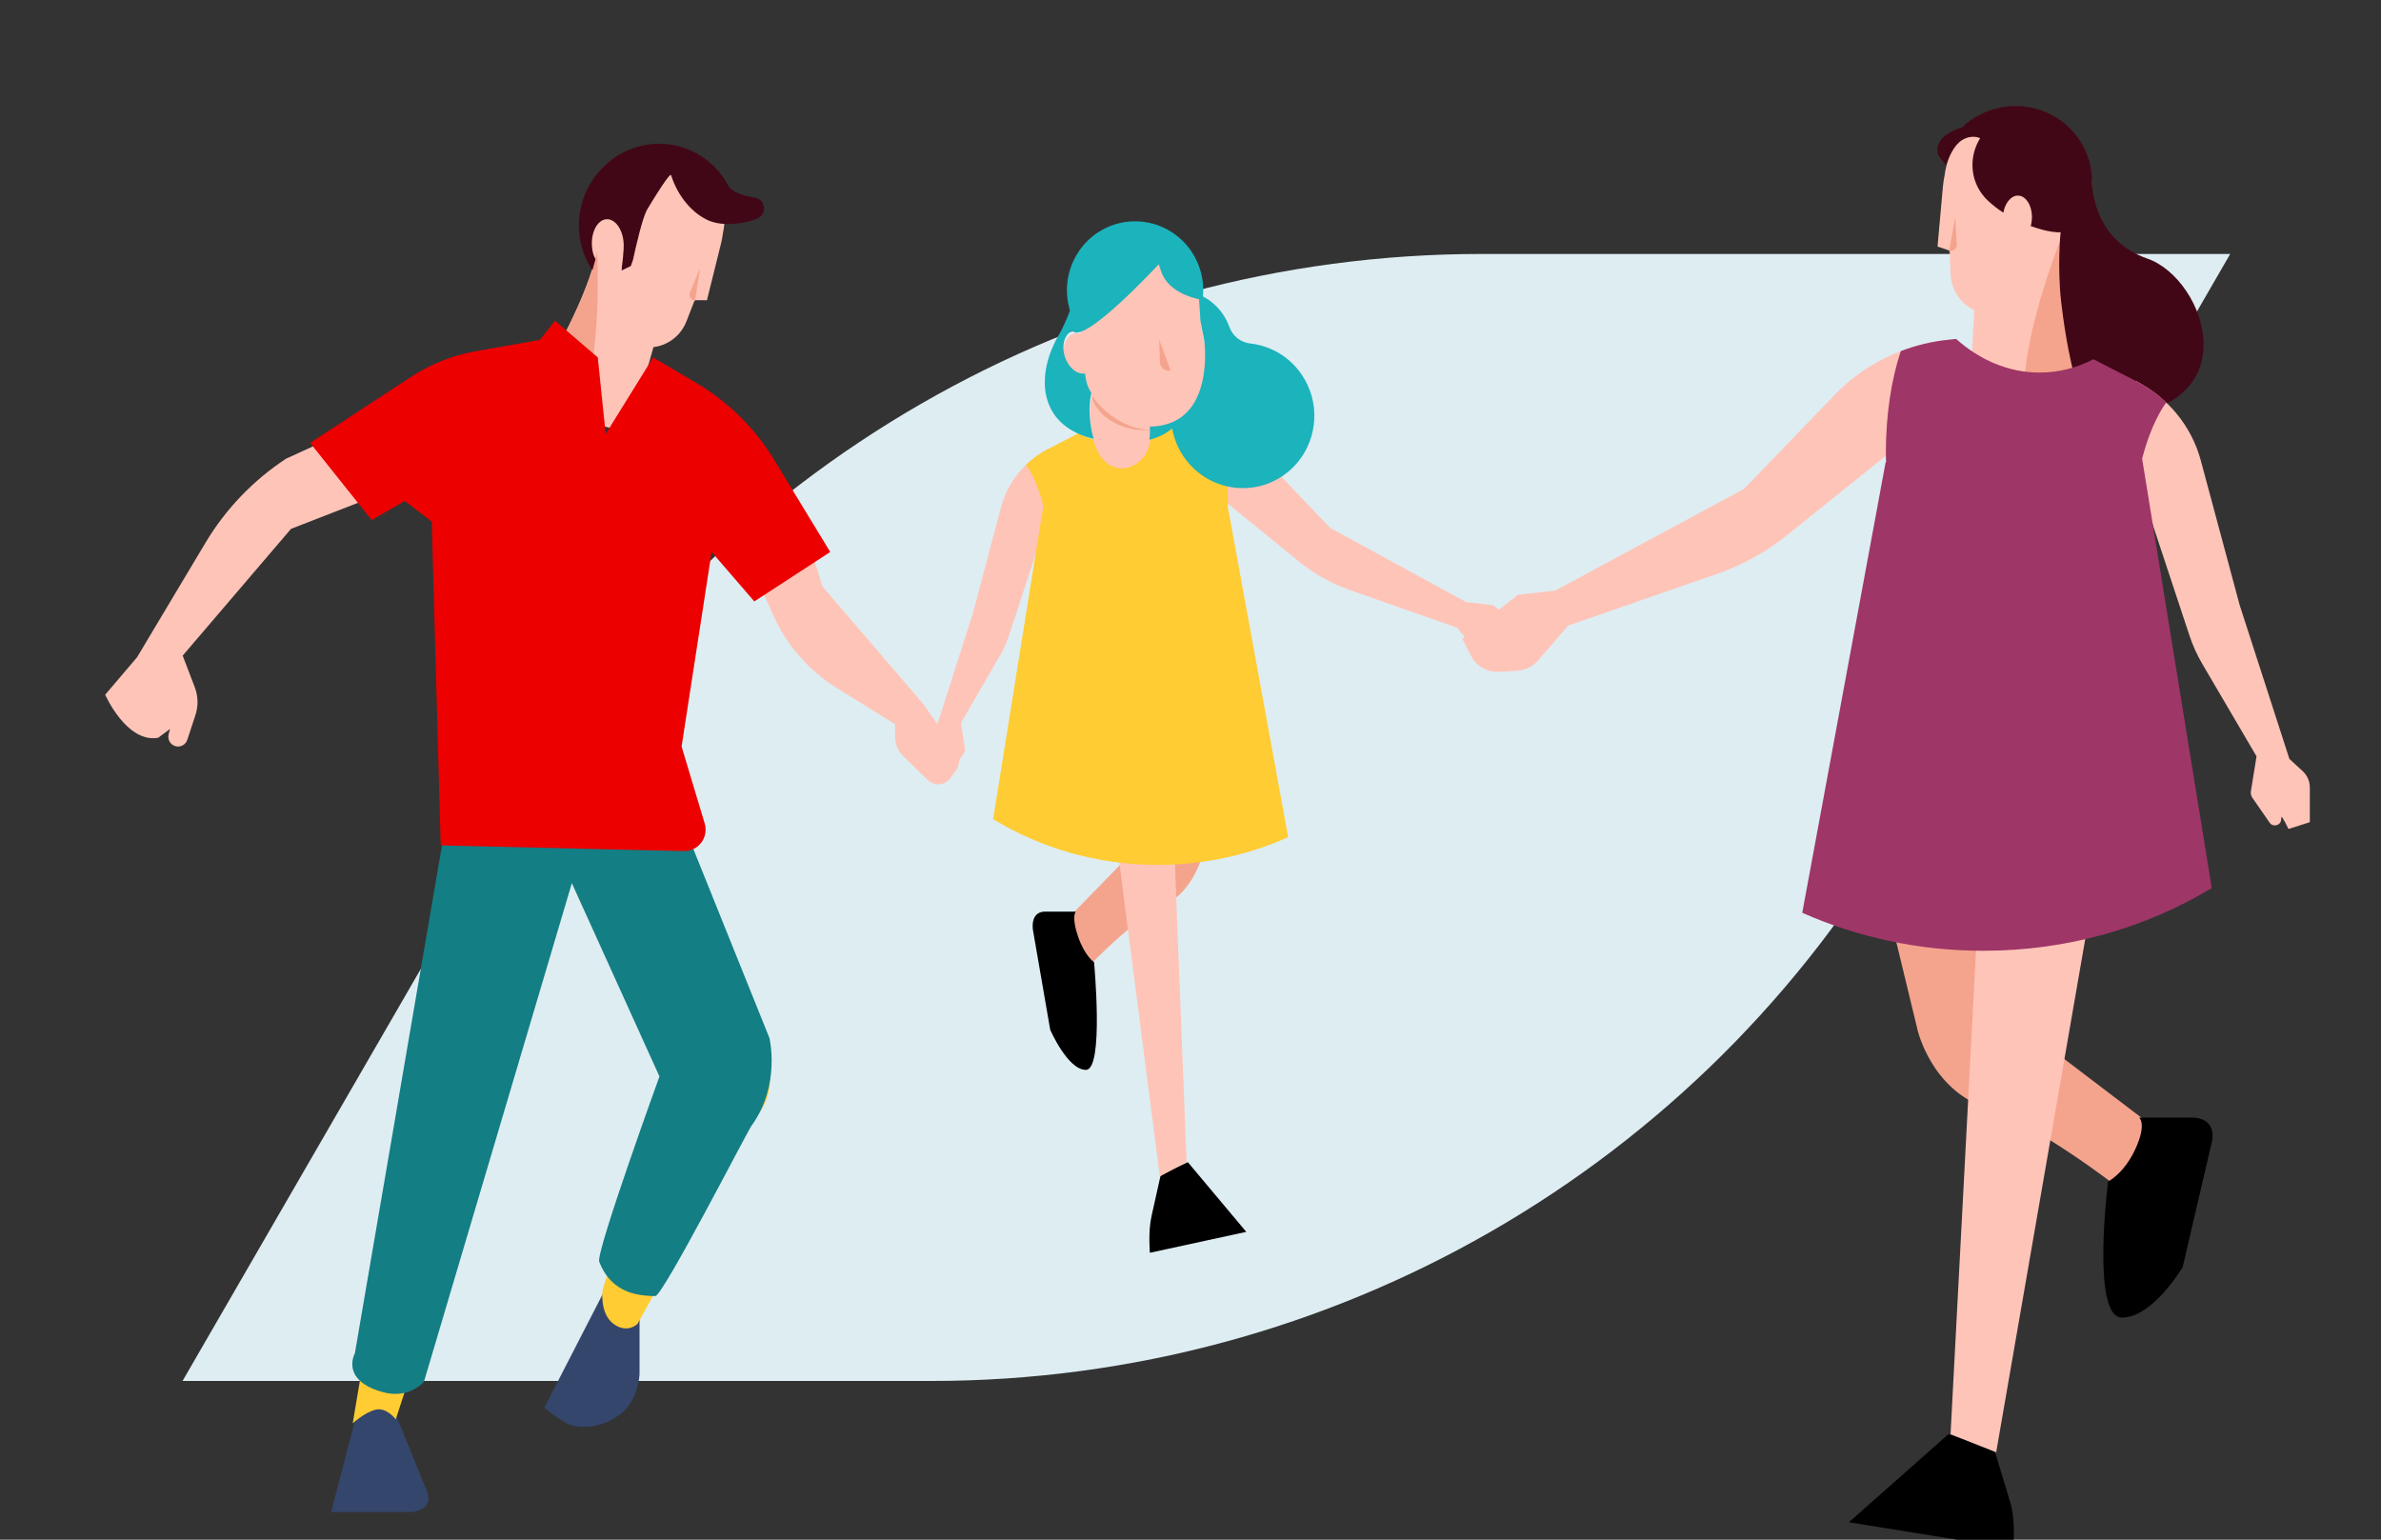 <?xml version="1.0" encoding="UTF-8"?>
<svg width="300px" height="194px" viewBox="0 0 300 194" version="1.1" xmlns="http://www.w3.org/2000/svg" xmlns:xlink="http://www.w3.org/1999/xlink">
    <rect x="0" y="0" width="300" height="194" fill="#333333" stroke="none"/>
    <title>questão-1</title>
    <g id="questão-1" stroke="none" stroke-width="1" fill="none" fill-rule="evenodd">
        <g id="a.-backgrounds-/-shapes-/-curve-D" transform="translate(23, 32)" fill="#DEEDF2">
            <path d="M258,0 L216.654,71.505 C191.429,115.128 144.812,142 94.363,142 L0,142 L41.347,70.495 C66.572,26.873 113.189,0 163.638,0 L258,0 Z" id="Primary-color"></path>
        </g>
        <g id="Group-8" transform="translate(15.342, -10)">
            <g id="Group-89" transform="translate(222.291, 112.311) scale(-1, 1) translate(-222.291, -112.311) translate(168.891, 19.487)">
                <g id="Characters/Body-parts/Head/Female/Model-B-02" transform="translate(16.427, 0)">
                    <g id="Characters/Body-parts/Head/Female/Model-B-00" transform="translate(11.063, 4.417)">
                        <path d="M3.799,16.757 C1.496,15.068 -1.77635684e-15,12.345 -1.77635684e-15,9.277 C-1.77635684e-15,4.157 4.164,-8.8817842e-16 9.293,-8.8817842e-16 C14.029,-8.8817842e-16 17.942,3.544 18.514,8.118 C18.614,8.594 18.687,9.076 18.737,9.558 L18.737,9.558 L18.739,9.569 L18.739,9.573 C18.754,9.717 18.767,9.861 18.778,10.005 L19.418,17.163 L17.961,17.65 L17.946,17.653 L17.946,17.653 C17.909,17.778 17.889,17.845 17.889,17.845 L17.85,18.814 L17.778,20.624 C17.754,21.223 17.628,21.809 17.41,22.361 C17.257,22.751 17.055,23.124 16.809,23.47 C16.519,23.876 16.173,24.241 15.787,24.549 C15.586,24.71 15.373,24.854 15.149,24.983 C15.031,25.051 14.913,25.113 14.791,25.172 L14.79,25.173 L15.416,36.479 C15.416,36.479 12.109,37.474 8.488,36.685 C6.3,36.212 3.994,35.083 2.235,32.692 C2.235,32.692 4.317,23.685 3.799,16.757 Z" id="Skin-tone" fill="#FFC4B8"></path>
                        <path d="M8.523,36.551 C6.334,36.078 4.028,34.949 2.27,32.558 C2.27,32.558 4.521,22.906 3.758,15.892 C3.758,15.892 8.88,28.358 8.523,36.551 Z M17.959,17.69 C17.449,17.84 16.947,17.44 16.981,16.911 L17.195,13.501 L17.959,17.69 Z" id="Shadows" fill="#F4A48D"></path>
                    </g>
                    <g id="Hair" transform="translate(-3.043, 3.873)" fill="#420716">
                        <path d="M14.08,8.957 C14.255,5.616 16.243,2.472 19.539,0.926 C23.298,-0.837 27.646,0.003 30.454,2.713 L30.461,2.71 C34.441,3.887 33.42,6.236 33.42,6.236 L32.465,7.452 C32.151,6.553 31.508,4.956 30.419,4.285 C29.193,3.529 28.154,4.051 28.154,4.051 C29.686,6.508 29.448,9.836 27.123,11.973 C26.571,12.481 25.944,12.974 25.233,13.436 C25.006,12.177 24.235,11.255 23.357,11.286 C22.346,11.323 21.573,12.614 21.632,14.166 C21.645,14.505 21.696,14.828 21.779,15.127 C21.315,15.293 20.828,15.446 20.317,15.585 C19.475,15.814 18.613,15.936 18.015,15.905 C18.052,16.08 18.432,20.418 17.949,24.659 C17.38,29.653 16.526,33.019 16.526,33.019 C17.805,34.655 18.917,35.588 20.628,36.341 C18.72,38.463 16.046,39.471 12.172,39.275 C-6.087,38.352 -0.328,21.785 7.087,19.223 C13.119,17.139 13.965,11.651 14.07,9.677 C14.064,9.436 14.067,9.196 14.08,8.957 L14.08,8.957 Z" id="Hair-color"></path>
                    </g>
                </g>
                <g id="Group-6" transform="translate(12.253, 90.662)">
                    <path d="M44.339,0 L37.157,29.681 C37.157,29.681 35.438,37.096 28.575,39.425 C21.712,41.749 11.731,49.609 11.731,49.609 L7.985,41.424 L25.336,28.231 L27.998,0 L44.339,0 Z" id="Back-leg" fill="#F4A48D"></path>
                    <path d="M33.29,80.564 L45.822,91.657 L25.143,94.985 C25.143,94.985 24.732,91.645 25.504,89.123 C26.373,86.282 27.488,82.527 27.488,82.527 L33.29,80.564 Z M2.703,40.667 C-0.735,40.667 0.086,43.712 0.086,43.712 L3.764,59.481 C3.764,59.481 7.498,65.867 11.418,65.867 C15.344,65.867 13.167,48.72 13.167,48.72 C13.167,48.72 11.14,47.733 9.705,44.573 C8.264,41.425 9.253,40.667 9.253,40.667 L2.703,40.667 Z" id="Shoes/Feet" fill="#000000"></path>
                    <polygon id="Front-leg" fill="#FFC4B8" points="28.774 0 33.016 80.561 27.268 82.843 12.89 0"></polygon>
                </g>
                <g id="Characters/Body-parts/Upper-body/Female/Short-dress" transform="translate(0, 33.217)">
                    <path d="M99.791,32.248 L95.068,31.705 L71.287,18.891 L59.836,7.013 C56.105,3.144 51.053,0.695 45.602,0.112 L51.367,13.076 L65.924,24.766 C68.536,26.864 71.509,28.505 74.708,29.616 L93.445,36.121 L97.282,40.551 C97.928,41.297 98.866,41.753 99.874,41.811 L102.153,41.941 C103.614,42.025 104.986,41.262 105.641,40.003 L106.8,37.772 L99.791,32.248 Z M21.952,5.281 C17.876,7.366 14.898,11.002 13.742,15.302 L8.841,33.536 L2.574,52.92 L0.917,54.445 C0.331,54.984 0,55.729 0,56.509 L0,60.888 L2.686,61.75 C2.686,61.75 3.581,59.919 3.581,60.242 C3.581,60.308 3.595,60.445 3.617,60.622 C3.706,61.325 4.655,61.546 5.063,60.957 L7.239,57.816 C7.406,57.576 7.472,57.284 7.426,56.999 L6.715,52.596 L13.547,40.951 C14.213,39.816 14.755,38.617 15.166,37.376 L20.927,19.968 L27.924,9.608 L21.952,5.281 Z" id="Skin-tone" fill="#FFC4B8"></path>
                    <path d="M53.455,15.576 L53.363,15.422 L53.406,15.317 C53.415,14.994 53.419,14.667 53.419,14.34 C53.419,9.515 52.716,5.074 51.539,1.538 C49.65,0.814 47.654,0.327 45.603,0.112 L44.569,0 C41.557,2.679 37.944,4.239 34.059,4.239 C31.668,4.239 29.376,3.649 27.268,2.563 L21.95,5.281 C20.522,6.013 19.228,6.935 18.1,8.007 C19.339,9.763 20.38,12.196 21.131,15.083 L12.357,69.19 C20.638,74.191 30.526,77.094 41.145,77.094 C49.309,77.094 57.045,75.375 63.952,72.304 L53.455,15.576 Z" id="Dress" fill="#9E3667"></path>
                </g>
            </g>
            <g id="Group" transform="translate(-2.087, 25.398)">
                <g id="Legs/Stand/Adult-02" transform="translate(28.464, 77.556)">
                    <g id="Group" transform="translate(0, -0)">
                        <path d="M38.862,72.467 L38.862,80.196 C38.862,80.196 38.743,83.548 36.385,85.272 C34.026,86.993 31.155,87.338 29.274,86.154 C27.393,84.967 26.876,84.386 26.876,84.386 L34.446,69.662 L38.862,72.467 Z M11.927,94.571 C11.927,94.571 12.703,96.006 11.927,96.787 C11.151,97.569 10.006,97.569 10.006,97.569 L0,97.569 L3.139,85.507 L6.4,82.491 L8.399,85.883 L11.927,94.571 Z" id="Shoes/Feet" fill="#34466B"></path>
                        <path d="M44.76,12.365 L54.303,37.089 C54.303,37.089 55.299,38.765 55.299,42.875 C55.299,46.984 52.865,48.128 51.919,49.843 C50.972,51.558 38.609,73.854 38.609,73.854 C38.609,73.854 37.326,75.142 35.581,73.854 C33.836,72.567 34.193,69.662 34.193,69.662 C34.193,69.662 35.77,64.325 36.842,61.531 C37.915,58.736 37.779,54.363 39.429,50.605 C41.078,46.848 43.024,44.761 43.024,44.761 L31.103,20.051 L44.76,12.365 Z M29.021,21.576 L8.147,85.883 C8.147,85.883 6.965,84.297 5.56,84.675 C4.154,85.055 2.721,86.391 2.721,86.391 L14.283,17.85 L29.021,21.576 Z" id="Secondary-color-(Socks)" fill="#FFCC33"></path>
                        <path d="M39.996,0 L55.223,37.822 C55.223,37.822 56.684,43.775 52.978,48.874 C52.428,49.631 41.803,70.346 40.845,70.346 C37.869,70.346 35.127,69.498 33.781,66.026 C33.328,64.859 41.371,42.682 41.371,42.682 L30.333,18.321 L11.706,81.12 C11.706,81.12 10.94,82.086 9.461,82.495 C8.681,82.712 7.701,82.774 6.53,82.457 C4.543,81.919 3.535,81.121 3.057,80.323 C2.22,78.931 2.997,77.542 2.997,77.542 L16.297,0 L39.996,0 Z" id="Primary-color" fill="#137E84"></path>
                    </g>
                </g>
                <g id="Characters/Body-parts/Head/Male/Model-B-02" transform="translate(68.027, 20.823) rotate(19) translate(-68.027, -20.823) translate(57.025, 2.588)">
                    <g id="Characters/Body-parts/Head/Male/Model-B-00" transform="translate(0.232, 0.556)">
                        <path d="M3.65,16.269 C1.437,14.629 -3.55271368e-15,11.986 -3.55271368e-15,9.007 C-3.55271368e-15,4.036 4.002,0 8.931,0 C13.482,0 17.243,3.441 17.792,7.881 C17.888,8.344 17.958,8.812 18.006,9.28 L18.007,9.28 L18.008,9.291 L18.008,9.294 C18.023,9.434 18.035,9.574 18.045,9.714 L18.661,16.664 L17.261,17.136 L17.246,17.14 L17.246,17.14 C17.211,17.261 17.192,17.326 17.192,17.326 L17.154,18.266 L17.085,20.024 C17.061,20.605 16.941,21.175 16.731,21.711 C16.584,22.089 16.39,22.451 16.153,22.787 C15.875,23.182 15.543,23.536 15.172,23.834 C14.979,23.991 14.773,24.131 14.559,24.256 C14.445,24.322 14.332,24.383 14.214,24.44 L14.213,24.44 L14.815,35.418 C14.815,35.418 11.637,36.384 8.157,35.618 C6.054,35.158 3.838,34.062 2.148,31.741 C2.148,31.741 4.149,22.996 3.65,16.269 Z" id="Skin-tone" fill="#FFC4B8"></path>
                        <path d="M8.19,35.488 C6.087,35.028 3.871,33.932 2.181,31.611 C2.181,31.611 4.345,22.24 3.612,15.43 C3.612,15.43 8.534,27.533 8.19,35.488 Z M17.259,17.176 C16.769,17.321 16.286,16.932 16.318,16.419 L16.524,13.108 L17.259,17.176 Z" id="Shadows" fill="#F4A48D"></path>
                    </g>
                    <g id="Hair" transform="translate(-0, -0)" fill="#420716">
                        <path d="M3.938,16.946 L4.008,18.167 L4.005,18.342 C2.605,17.276 1.46,15.82 0.749,14.05 C-1.342,8.847 1.095,2.898 6.192,0.764 C9.909,-0.792 14.017,0.11 16.777,2.732 C17.585,3.337 19.024,3.28 20.384,3.028 C21.742,2.776 22.579,4.507 21.532,5.426 C20.812,6.057 19.865,6.668 18.623,7.145 L18.619,7.132 C18.586,7.15 18.552,7.168 18.518,7.185 C18.354,7.246 18.184,7.305 18.01,7.362 C17.279,7.598 16.575,7.685 15.907,7.662 C13.684,7.504 11.221,6.116 9.488,3.791 C9.254,3.477 8.465,6.88 8.054,8.832 C7.813,9.976 8.232,13.817 8.427,15.444 L8.424,16.262 L7.51,17.178 L7.417,16.828 L7.401,16.837 C7.37,16.595 6.987,14.727 6.64,13.867 C5.981,12.239 4.619,11.264 3.598,11.692 C2.577,12.119 2.283,13.788 2.941,15.415 C3.14,15.909 3.405,16.342 3.704,16.694 C3.723,16.727 3.752,16.76 3.792,16.794 C3.84,16.846 3.889,16.897 3.938,16.946 Z" id="Hair-color"></path>
                    </g>
                </g>
                <g id="Body/Man/Polo-03" transform="translate(0, 25.017)">
                    <path d="M82.087,32.45 L84.174,37.108 C85.866,40.882 88.636,44.06 92.131,46.236 L99.52,50.835 L99.52,52.407 C99.52,53.335 99.895,54.224 100.558,54.868 L103.664,57.884 C104.478,58.675 105.796,58.565 106.47,57.65 L107.16,56.714 C107.714,55.964 107.727,54.94 107.193,54.175 L103.107,48.323 L90.355,33.455 L88.263,26.523 L82.087,32.45 Z M43.912,7.716 L22.801,17.375 C18.657,20.089 15.178,23.717 12.628,27.985 L4.018,42.396 L1.77635684e-15,47.118 C1.77635684e-15,47.118 2.69,53.246 6.675,52.543 L8.169,51.438 L7.994,52.085 C7.781,52.872 8.368,53.648 9.177,53.648 C9.705,53.648 10.174,53.307 10.341,52.802 L11.368,49.697 C11.747,48.549 11.718,47.304 11.286,46.176 L9.763,42.195 L23.411,26.221 L42.272,18.887 L43.912,7.716 Z" id="Skin-tone" fill="#FFC4B8"></path>
                    <path d="M46.691,3.839 L54.759,2.411 L56.684,0 L62.063,4.621 L63.059,14.266 L69.037,4.621 L74.513,7.859 C78.504,10.218 81.859,13.533 84.279,17.511 L91.352,29.135 L81.788,35.363 L76.409,29.135 L72.623,53.648 L75.534,63.336 C76.063,65.097 74.731,66.865 72.906,66.823 L42.272,66.106 L41.143,25.317 L37.756,22.705 L33.572,25.116 L25.823,15.395 L38.51,7.086 C40.992,5.46 43.775,4.355 46.691,3.839 Z" id="Shirt" fill="#EC0000"></path>
                </g>
            </g>
            <g id="Group" transform="translate(100.891, 37.885)">
                <g id="Group-6" transform="translate(13.881, 54.791)">
                    <path d="M26.042,0 L21.824,23.49 C21.824,23.49 20.814,29.359 16.783,31.202 C12.752,33.041 6.89,39.262 6.89,39.262 L4.69,32.784 L14.881,22.342 L16.445,0 L26.042,0 Z" id="Back-leg" fill="#F4A48D"></path>
                    <path d="M19.553,63.76 L26.914,72.539 L14.768,75.174 C14.768,75.174 14.527,72.53 14.98,70.534 C15.49,68.286 16.145,65.313 16.145,65.313 L19.553,63.76 Z M1.588,32.184 C-0.432,32.184 0.05,34.595 0.05,34.595 L2.211,47.075 C2.211,47.075 4.404,52.129 6.706,52.129 C9.012,52.129 7.733,38.558 7.733,38.558 C7.733,38.558 6.543,37.777 5.7,35.276 C4.854,32.785 5.435,32.184 5.435,32.184 L1.588,32.184 Z" id="Shoes/Feet" fill="#000000"></path>
                    <polygon id="Front-leg" fill="#FFC4B8" points="16.901 0 19.392 63.758 16.016 65.563 7.571 0"></polygon>
                </g>
                <g id="Body/Girl/Dress" transform="translate(0, 24.843)">
                    <g id="Group" transform="translate(0, -0)">
                        <path d="M71.893,23.527 L68.49,23.131 L51.358,13.783 L43.108,5.117 C40.42,2.294 36.781,0.507 32.853,0.082 L37.007,9.54 L47.494,18.069 C49.376,19.599 51.517,20.797 53.823,21.607 L67.321,26.353 L70.086,29.585 C70.551,30.129 71.226,30.462 71.953,30.504 L73.595,30.599 C74.647,30.66 75.636,30.104 76.107,29.185 L76.942,27.557 L71.893,23.527 Z M15.815,3.853 C12.878,5.374 10.733,8.027 9.9,11.164 L6.369,24.467 L1.855,38.609 L0.66,39.722 C0.238,40.115 0,40.659 0,41.227 L0,44.422 L1.935,45.051 C1.935,45.051 2.58,43.716 2.58,43.951 C2.58,43.999 2.59,44.099 2.606,44.228 C2.67,44.741 3.353,44.903 3.648,44.473 L5.216,42.181 C5.335,42.006 5.383,41.793 5.35,41.585 L4.837,38.373 L9.76,29.877 C10.239,29.048 10.63,28.174 10.926,27.268 L15.077,14.568 L20.118,7.01 L15.815,3.853 Z" id="Skin-tone" fill="#FFC4B8"></path>
                        <path d="M38.511,11.364 L38.444,11.251 L38.475,11.175 C38.482,10.939 38.485,10.701 38.485,10.462 C38.485,6.942 37.979,3.702 37.131,1.122 C35.77,0.594 34.331,0.239 32.854,0.082 L32.109,0 C29.939,1.955 27.336,3.092 24.537,3.092 C22.815,3.092 21.164,2.662 19.645,1.87 L15.814,3.853 C14.785,4.387 13.853,5.06 13.04,5.842 C13.932,7.123 14.682,8.898 15.223,11.004 L8.902,50.479 C14.868,54.128 21.992,56.246 29.642,56.246 C35.524,56.246 41.097,54.992 46.073,52.751 L38.511,11.364 Z" id="Dress" fill="#FFCC33"></path>
                    </g>
                </g>
                <g id="Head/Woman/Student-02" transform="translate(15.409, 0)">
                    <g id="Characters/Body-parts/Head/Children/Girl-B-00" transform="translate(2.391, 4.029)">
                        <path d="M3.458,4.283 C4.894,1.7 7.324,-1.77635684e-15 10.079,-1.77635684e-15 C12.59,-1.77635684e-15 14.832,1.413 16.297,3.621 C16.297,3.621 16.471,3.88 16.656,4.198 C16.819,4.477 17.02,4.986 17.039,5.413 L17.254,8.763 C17.259,8.838 17.267,8.912 17.277,8.986 C17.333,9.384 17.628,10.667 17.719,11.185 C17.831,11.824 18.749,19.629 13.657,21.711 C12.727,22.091 11.801,22.248 10.905,22.235 L10.905,22.306 C10.905,22.396 10.903,22.486 10.901,22.579 C10.896,22.714 10.894,22.851 10.898,22.988 C10.93,24.039 10.591,24.97 10.038,25.681 C8.34,27.855 4.65,27.944 3.603,22.988 C3.301,21.555 3.203,20.087 3.399,18.654 C3.429,18.426 3.468,18.199 3.514,17.974 C3.241,17.551 3.051,17.148 2.958,16.795 C2.875,16.484 2.793,16.058 2.714,15.553 C1.725,15.71 0.63,14.815 0.188,13.439 C-0.288,11.959 0.171,10.482 1.213,10.14 C1.506,10.044 1.813,10.048 2.115,10.135 L2.11,10.08 C1.933,8.029 2.419,6.001 3.458,4.283 Z" id="Fill-1" fill="#FFC4B8"></path>
                        <path d="M10.941,22.251 C10.942,22.318 10.942,22.385 10.942,22.454 C10.943,22.584 10.943,22.715 10.943,22.67 C10.943,22.597 10.943,22.525 10.942,22.454 C10.942,22.367 10.942,22.282 10.942,22.251 L10.941,22.251 Z M3.597,17.992 C3.582,18.034 3.567,18.104 3.55,18.235 C4.246,20.492 7.233,22.575 10.916,22.25 C7.664,22.172 4.812,19.879 3.597,17.992 Z M13.471,14.765 L12.012,10.876 L12.113,13.726 C12.137,14.43 12.795,14.932 13.471,14.765 Z" id="Fill-2" fill="#F4A48D"></path>
                    </g>
                    <g id="Hair" fill="#1BB3BC">
                        <path d="M19.928,9.467 C19.982,8.864 19.973,8.258 19.903,7.66 C19.893,7.582 19.883,7.503 19.871,7.425 C19.691,6.178 19.243,4.972 18.546,3.902 C17.97,3.018 17.223,2.226 16.314,1.581 C12.435,-1.177 7.078,-0.234 4.35,3.688 C3.828,4.439 3.44,5.245 3.182,6.077 C3.068,6.439 2.981,6.806 2.916,7.176 C2.788,7.919 2.756,8.673 2.819,9.416 C2.871,10.023 2.985,10.625 3.16,11.209 C3.152,11.252 3.145,11.295 3.138,11.338 C2.684,12.491 2.229,13.534 1.85,14.171 C-1.08,19.097 -0.91,25.083 5.137,27.12 C5.136,27.114 5.135,27.109 5.133,27.103 C5.135,27.109 5.136,27.114 5.137,27.12 C5.459,27.229 5.797,27.326 6.152,27.412 C6.076,27.161 6.008,26.894 5.947,26.61 C5.645,25.177 5.547,23.709 5.743,22.276 C5.774,22.048 5.812,21.821 5.858,21.596 C5.586,21.173 5.396,20.77 5.302,20.417 C5.271,20.297 5.239,20.16 5.207,20.008 C5.191,19.928 5.174,19.843 5.158,19.755 C5.15,19.737 5.143,19.719 5.137,19.703 C5.143,19.719 5.15,19.737 5.158,19.755 C5.15,19.714 5.142,19.671 5.135,19.628 C5.109,19.486 5.083,19.334 5.059,19.175 C4.07,19.332 2.974,18.437 2.532,17.061 C2.07,15.621 2.492,14.184 3.474,13.793 C4.904,15.661 14.356,5.409 14.356,5.409 L14.66,6.31 C15.48,8.812 18.477,9.62 19.434,9.818 L19.446,10.003 L19.599,12.385 C19.604,12.46 19.611,12.534 19.622,12.608 C19.677,13.006 19.972,14.289 20.063,14.807 C20.166,15.39 20.939,21.942 17.202,24.665 L17.169,24.689 L17.166,24.691 L17.135,24.714 L17.106,24.734 L17.1,24.738 L17.072,24.757 L17.058,24.767 L17.032,24.785 L17.016,24.795 L16.996,24.808 L16.973,24.824 L16.952,24.837 L16.93,24.851 L16.896,24.873 L16.891,24.876 L16.873,24.887 L16.846,24.904 L16.827,24.916 L16.794,24.936 L16.782,24.943 L16.777,24.946 L16.739,24.969 L16.722,24.979 L16.689,24.998 L16.675,25.006 L16.63,25.031 L16.615,25.039 L16.58,25.058 L16.565,25.066 L16.519,25.091 L16.509,25.097 L16.469,25.117 L16.454,25.125 L16.408,25.148 L16.405,25.15 L16.356,25.174 L16.342,25.181 L16.3,25.201 L16.29,25.206 L16.24,25.229 L16.227,25.235 L16.186,25.254 L16.173,25.259 L16.122,25.282 L16.113,25.286 L16.068,25.305 L16.054,25.311 L16.001,25.333 L15.942,25.357 C15.34,25.597 14.74,25.744 14.149,25.812 C13.846,25.847 13.546,25.861 13.249,25.857 L13.249,25.928 C13.249,26.018 13.247,26.109 13.246,26.201 C13.241,26.336 13.239,26.473 13.242,26.61 C13.252,26.925 13.228,27.229 13.176,27.519 C13.52,27.434 13.842,27.333 14.143,27.217 C14.145,27.17 14.145,27.17 14.143,27.217 C14.903,26.926 15.53,26.543 16.043,26.094 C16.079,26.296 16.122,26.497 16.172,26.697 C16.233,26.934 16.302,27.172 16.381,27.407 C16.64,28.177 17.007,28.925 17.484,29.63 C20.308,33.8 25.929,34.874 30.042,32.029 C30.768,31.527 31.399,30.936 31.929,30.279 C34.402,27.223 34.701,22.762 32.377,19.328 C30.825,17.035 28.427,15.679 25.899,15.396 C25.892,15.395 25.885,15.394 25.877,15.394 C24.675,15.261 23.666,14.454 23.254,13.305 C23.059,12.761 22.793,12.231 22.455,11.731 C21.786,10.742 20.911,9.982 19.928,9.467 Z" id="Hair-color"></path>
                    </g>
                </g>
            </g>
        </g>
    </g>
</svg>
